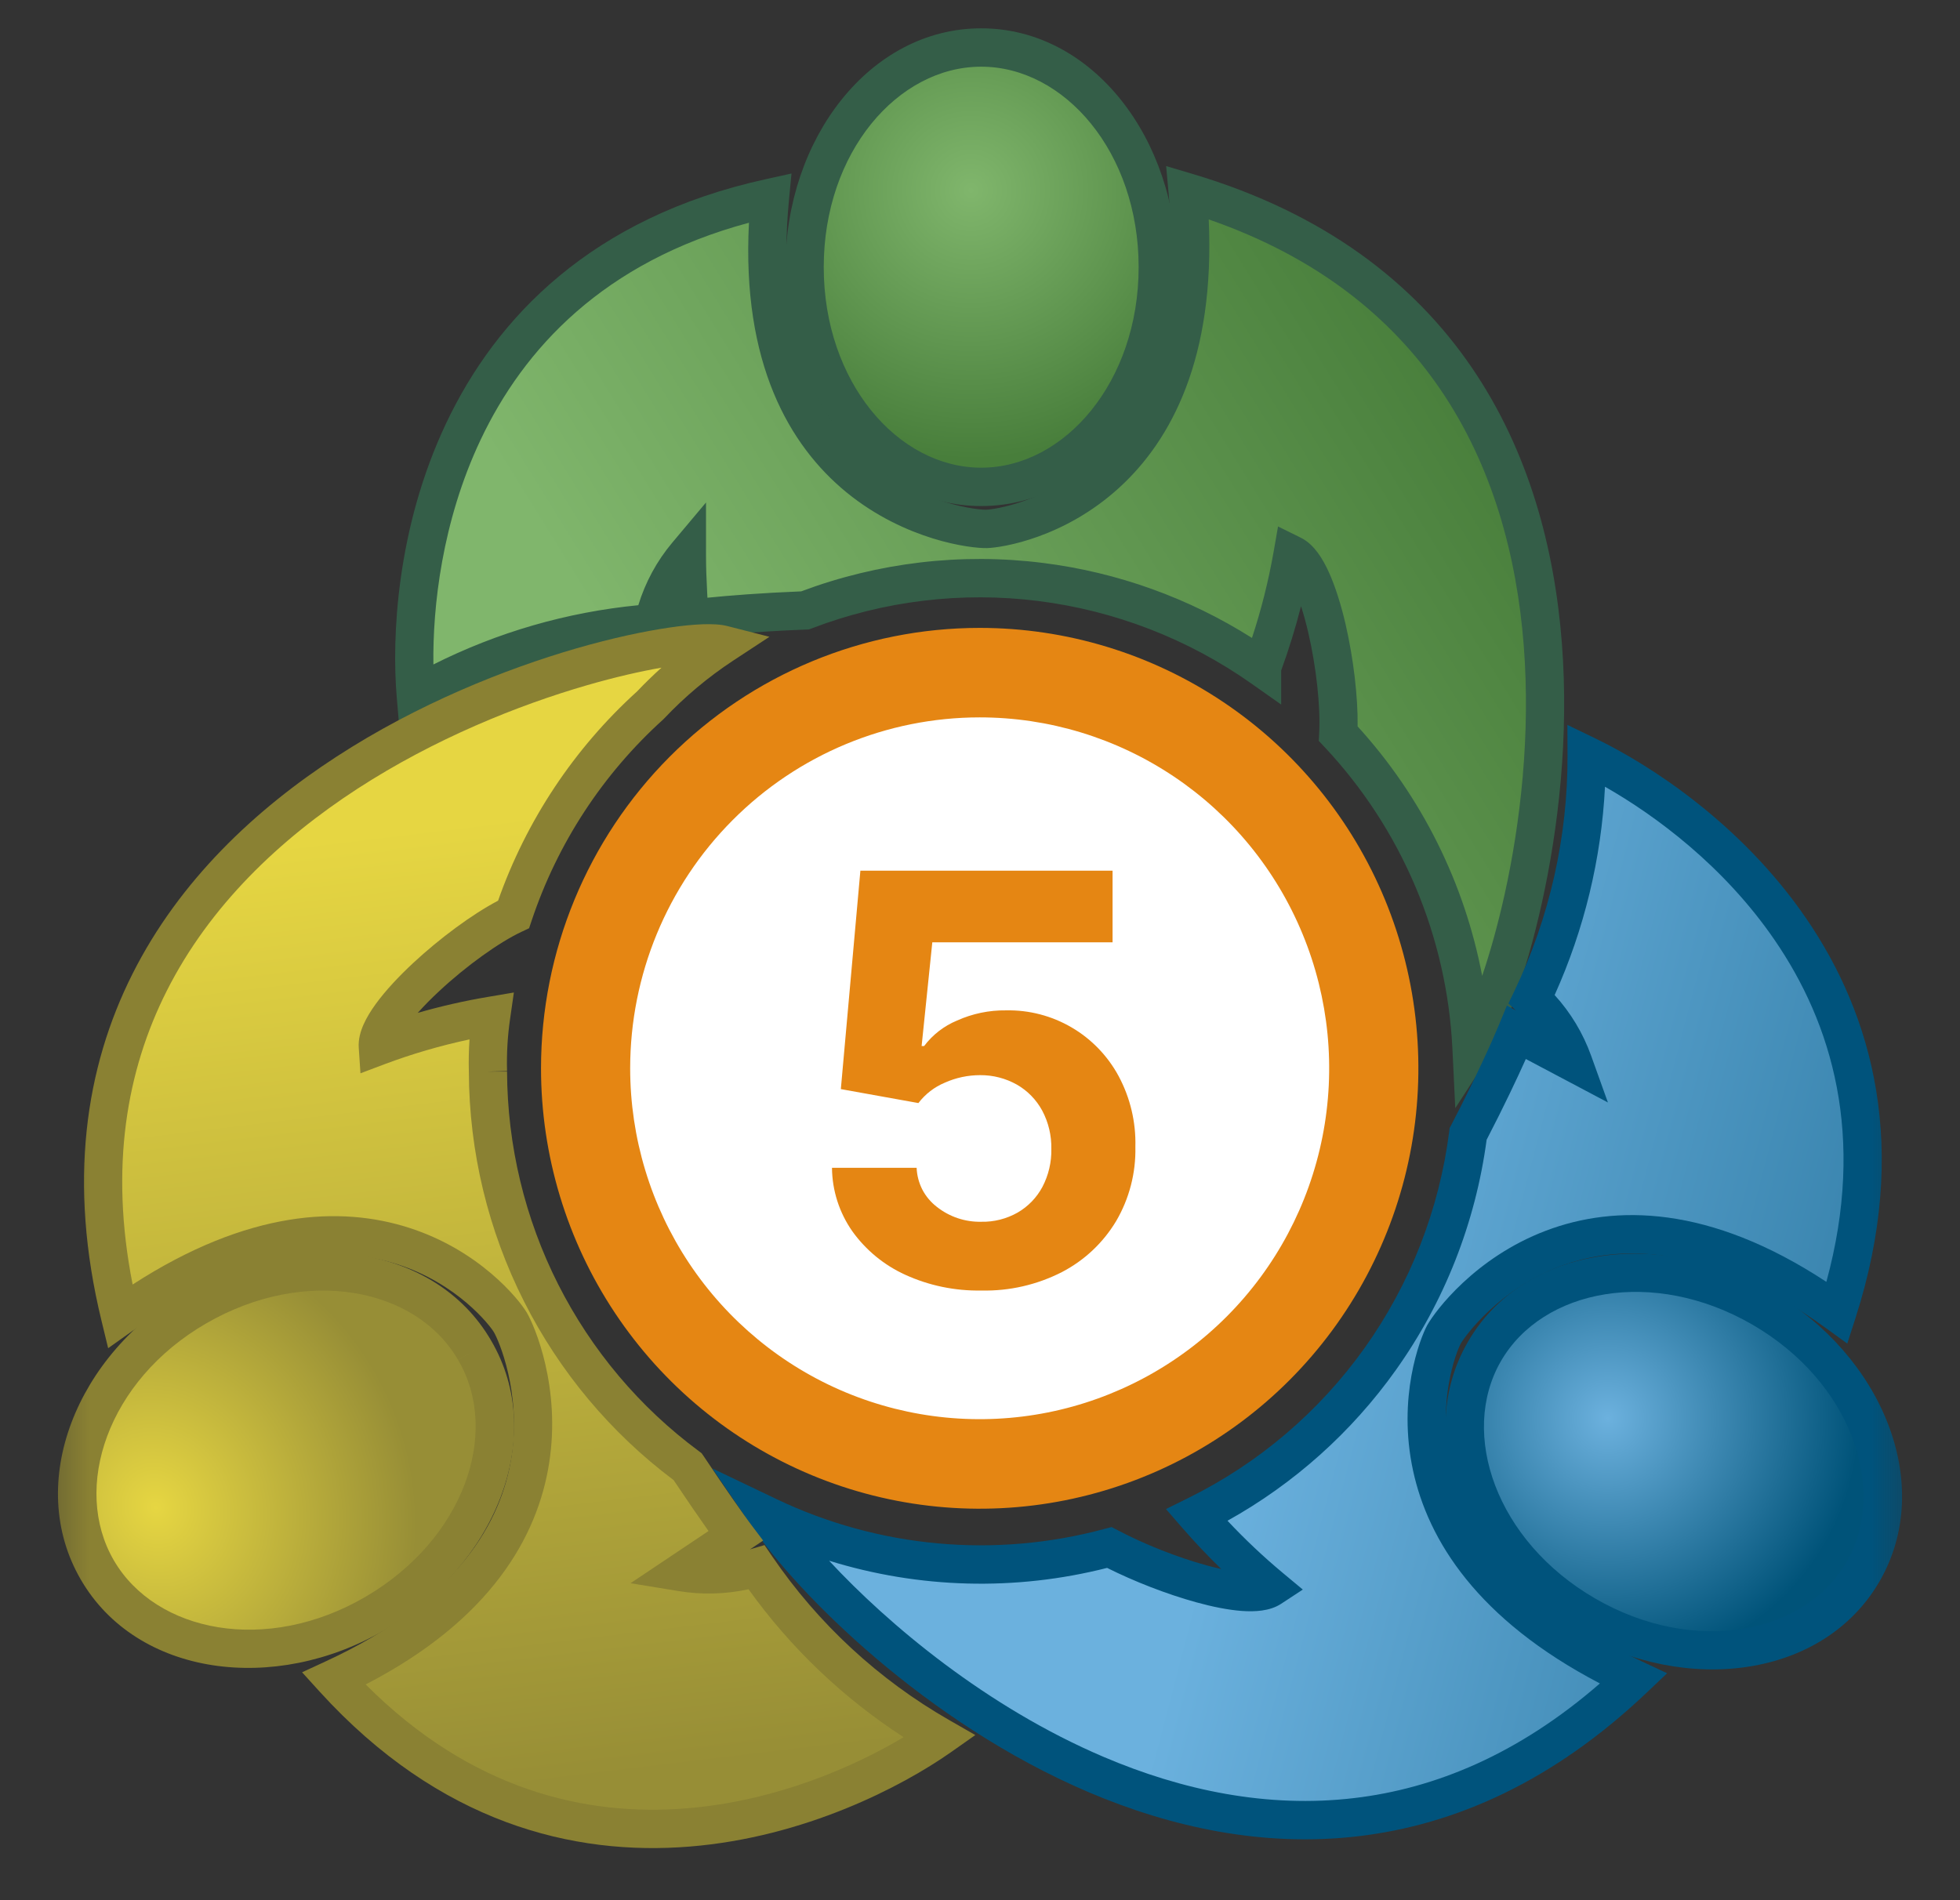 <svg width="33" height="32" viewBox="0 0 33 32" fill="none" xmlns="http://www.w3.org/2000/svg">
<rect x="0" y="0" width="33" height="32" fill="#333333" stroke="none"/>
<mask id="mask0_40891_98792" style="mask-type:alpha" maskUnits="userSpaceOnUse" x="0" y="0" width="33" height="32">
<rect x="0.5" width="32" height="32" fill="#D9D9D9"/>
</mask>
<g mask="url(#mask0_40891_98792)">
</g>
<mask id="mask1_40891_98792" style="mask-type:alpha" maskUnits="userSpaceOnUse" x="0" y="0" width="33" height="32">
<rect x="0.5" width="32" height="32" fill="#D9D9D9"/>
</mask>
<g mask="url(#mask1_40891_98792)">
<path d="M16.495 10.574C17.956 10.574 19.384 11.009 20.598 11.824C21.813 12.639 22.76 13.797 23.319 15.152C23.878 16.508 24.024 17.999 23.739 19.438C23.454 20.876 22.75 22.198 21.718 23.235C20.685 24.273 19.369 24.979 17.936 25.265C16.503 25.551 15.018 25.404 13.669 24.843C12.319 24.282 11.166 23.331 10.354 22.111C9.543 20.892 9.109 19.458 9.109 17.991C9.109 16.024 9.888 14.137 11.273 12.746C12.658 11.355 14.536 10.574 16.495 10.574" fill="#E58613"/>
<path d="M16.495 12.081C17.659 12.081 18.796 12.428 19.764 13.077C20.732 13.726 21.486 14.649 21.931 15.729C22.377 16.809 22.493 17.997 22.266 19.143C22.039 20.29 21.479 21.343 20.656 22.169C19.833 22.995 18.784 23.558 17.643 23.786C16.501 24.014 15.318 23.897 14.243 23.45C13.168 23.003 12.249 22.245 11.602 21.273C10.956 20.302 10.61 19.159 10.61 17.991C10.61 16.423 11.23 14.92 12.334 13.812C13.437 12.704 14.934 12.081 16.495 12.081" fill="white"/>
<path d="M16.522 21.733C16.081 21.741 15.643 21.651 15.242 21.468C14.886 21.306 14.579 21.054 14.351 20.736C14.131 20.422 14.011 20.049 14.008 19.666H15.433C15.438 19.794 15.471 19.919 15.529 20.033C15.588 20.146 15.671 20.245 15.772 20.323C15.985 20.492 16.25 20.581 16.521 20.575C16.735 20.58 16.947 20.526 17.134 20.42C17.31 20.318 17.455 20.168 17.551 19.988C17.654 19.791 17.706 19.571 17.701 19.349C17.706 19.124 17.653 18.901 17.547 18.702C17.448 18.52 17.301 18.369 17.122 18.266C16.932 18.159 16.718 18.104 16.501 18.106C16.297 18.106 16.095 18.149 15.909 18.232C15.733 18.305 15.579 18.424 15.463 18.576L14.157 18.341L14.486 14.663H18.732V15.869H15.697L15.517 17.616H15.559C15.702 17.426 15.893 17.278 16.112 17.187C16.372 17.07 16.654 17.011 16.939 17.015C17.326 17.007 17.707 17.106 18.042 17.302C18.376 17.497 18.651 17.782 18.835 18.124C19.03 18.489 19.127 18.898 19.116 19.312C19.126 19.752 19.014 20.185 18.792 20.564C18.573 20.929 18.257 21.226 17.88 21.422C17.46 21.637 16.993 21.744 16.522 21.733V21.733Z" fill="#E58613"/>
<path d="M16.52 0.8C18.161 0.8 19.492 2.456 19.492 4.499C19.492 6.543 18.162 8.199 16.52 8.199C14.878 8.199 13.547 6.543 13.547 4.499C13.547 2.456 14.878 0.8 16.52 0.8Z" fill="url(#paint0_radial_40891_98792)"/>
<path fill-rule="evenodd" clip-rule="evenodd" d="M16.52 1.123C15.116 1.123 13.869 2.566 13.869 4.499C13.869 6.433 15.117 7.876 16.52 7.876C17.923 7.876 19.171 6.432 19.171 4.499C19.171 2.566 17.923 1.123 16.52 1.123ZM13.225 4.499C13.225 2.345 14.639 0.477 16.52 0.477C18.4 0.477 19.814 2.346 19.814 4.499C19.814 6.653 18.401 8.522 16.52 8.522C14.639 8.522 13.225 6.653 13.225 4.499Z" fill="#345E48"/>
<path d="M21.249 11.233C21.477 10.621 21.648 9.989 21.76 9.346C22.229 9.578 22.581 11.403 22.532 12.356C23.885 13.795 24.68 15.672 24.776 17.648C25.746 16.153 28.598 5.806 19.997 3.242C20.459 8.32 17.012 8.894 16.611 8.907C16.21 8.92 12.472 8.437 12.963 3.333C7.31 4.572 6.836 9.798 7 11.715C8.227 11.015 9.593 10.598 11 10.494C11.093 10.071 11.287 9.677 11.565 9.346C11.565 9.797 11.595 10.054 11.602 10.426C11.875 10.39 12.605 10.316 13.553 10.28C14.817 9.797 16.179 9.632 17.52 9.8C18.862 9.969 20.142 10.464 21.249 11.244V11.233Z" fill="url(#paint1_linear_40891_98792)"/>
<path fill-rule="evenodd" clip-rule="evenodd" d="M19.634 2.797L20.089 2.932C22.305 3.593 23.803 4.763 24.774 6.181C25.742 7.595 26.173 9.235 26.296 10.821C26.42 12.407 26.236 13.953 25.962 15.197C25.69 16.429 25.32 17.402 25.045 17.825L24.502 18.662L24.454 17.664C24.363 15.765 23.598 13.961 22.299 12.578L22.204 12.477L22.211 12.339C22.234 11.901 22.163 11.238 22.027 10.654C21.99 10.494 21.949 10.344 21.905 10.209C21.812 10.575 21.7 10.936 21.571 11.291V11.865L21.064 11.508C20 10.759 18.77 10.283 17.481 10.121C16.191 9.959 14.882 10.117 13.668 10.582L13.618 10.6L13.566 10.602C12.626 10.639 11.906 10.711 11.644 10.746L11.286 10.794L11.285 10.699L11.263 10.799L11.024 10.816C9.664 10.916 8.344 11.319 7.159 11.996L6.723 12.245L6.68 11.743C6.594 10.745 6.674 8.898 7.51 7.131C8.353 5.348 9.962 3.66 12.895 3.017L13.326 2.922L13.284 3.364C13.047 5.825 13.828 7.109 14.656 7.788C15.079 8.135 15.529 8.337 15.898 8.45C16.273 8.566 16.545 8.586 16.601 8.584C16.744 8.58 17.626 8.452 18.411 7.735C19.178 7.035 19.9 5.728 19.677 3.271L19.634 2.797ZM21.079 10.743C21.236 10.268 21.357 9.783 21.444 9.29L21.518 8.866L21.903 9.056C22.026 9.117 22.119 9.216 22.189 9.311C22.261 9.409 22.324 9.525 22.379 9.648C22.488 9.892 22.581 10.194 22.654 10.507C22.786 11.078 22.865 11.732 22.858 12.233C23.936 13.417 24.659 14.873 24.955 16.434C25.085 16.05 25.217 15.585 25.334 15.057C25.598 13.86 25.772 12.379 25.655 10.871C25.538 9.363 25.13 7.842 24.244 6.547C23.425 5.352 22.187 4.332 20.351 3.695C20.458 6.022 19.727 7.407 18.844 8.213C17.921 9.056 16.88 9.222 16.621 9.23C16.477 9.234 16.132 9.199 15.708 9.068C15.279 8.935 14.75 8.699 14.249 8.289C13.29 7.502 12.487 6.118 12.61 3.751C10.159 4.409 8.816 5.875 8.091 7.408C7.441 8.783 7.284 10.22 7.297 11.19C8.376 10.647 9.545 10.309 10.747 10.192C10.865 9.806 11.059 9.447 11.32 9.137L11.887 8.462V9.346C11.887 9.564 11.894 9.735 11.903 9.899C11.904 9.924 11.905 9.948 11.906 9.972C11.908 10.003 11.909 10.034 11.911 10.066C12.277 10.029 12.829 9.985 13.489 9.959C14.787 9.472 16.184 9.307 17.56 9.48C18.813 9.637 20.014 10.069 21.079 10.743Z" fill="#345E48"/>
<path d="M24.99 22.763C25.811 21.335 27.905 21.007 29.667 22.028C31.428 23.049 32.191 25.036 31.37 26.463C30.549 27.891 28.455 28.22 26.694 27.198C24.932 26.176 24.17 24.19 24.99 22.763Z" fill="url(#paint2_radial_40891_98792)"/>
<path fill-rule="evenodd" clip-rule="evenodd" d="M29.506 22.308C27.839 21.342 25.971 21.704 25.269 22.925L25.269 22.925C24.568 24.144 25.188 25.952 26.855 26.918C28.521 27.885 30.39 27.522 31.092 26.302C31.793 25.082 31.172 23.274 29.506 22.308ZM24.712 22.602C25.652 20.966 27.971 20.672 29.828 21.748C31.684 22.824 32.589 24.99 31.649 26.625C30.708 28.26 28.39 28.554 26.533 27.478C24.676 26.401 23.772 24.236 24.712 22.602" fill="#00537C"/>
<path d="M24.312 22.471C24.519 22.105 26.787 19.108 30.932 22.105C32.719 16.562 28.453 13.559 26.713 12.722C26.718 14.142 26.402 15.544 25.789 16.824C26.103 17.119 26.343 17.485 26.489 17.892L25.533 17.386C25.43 17.636 25.144 18.277 24.719 19.095C24.545 20.462 24.037 21.764 23.239 22.885C22.442 24.006 21.38 24.91 20.148 25.517C20.531 25.957 20.947 26.365 21.395 26.738C21.005 26.994 19.571 26.53 18.677 26.061C16.761 26.577 14.725 26.391 12.933 25.535C14.38 27.66 21.364 34.1 27.504 28.27C22.89 26.116 24.119 22.825 24.312 22.471Z" fill="url(#paint3_linear_40891_98792)"/>
<path fill-rule="evenodd" clip-rule="evenodd" d="M26.39 12.208L26.852 12.431C27.755 12.865 29.308 13.857 30.41 15.466C31.523 17.089 32.165 19.329 31.238 22.204L31.102 22.626L30.744 22.367C28.745 20.921 27.253 20.952 26.259 21.329C25.239 21.715 24.673 22.489 24.593 22.629C24.524 22.758 24.195 23.586 24.42 24.627C24.64 25.647 25.407 26.935 27.64 27.977L28.069 28.178L27.725 28.505C26.143 30.007 24.493 30.73 22.878 30.922C21.268 31.113 19.718 30.772 18.333 30.183C15.575 29.009 13.421 26.825 12.667 25.718L11.994 24.729L13.071 25.244C14.794 26.067 16.752 26.245 18.594 25.748L18.715 25.716L18.827 25.774C19.253 25.999 19.814 26.224 20.31 26.36C20.398 26.384 20.482 26.405 20.562 26.423C20.334 26.201 20.115 25.97 19.906 25.73L19.631 25.413L20.007 25.227C21.19 24.644 22.211 23.774 22.978 22.697C23.744 21.62 24.233 20.368 24.4 19.055L24.407 18.997L24.434 18.946C24.855 18.135 25.137 17.503 25.236 17.262L25.371 16.935L25.522 17.015L25.397 16.898L25.5 16.684C26.091 15.448 26.396 14.094 26.392 12.723L26.39 12.208ZM27.023 13.249C26.961 14.46 26.674 15.65 26.175 16.757C26.446 17.054 26.655 17.403 26.791 17.783L27.072 18.566L25.69 17.834C25.545 18.157 25.321 18.633 25.03 19.194C24.843 20.592 24.319 21.924 23.501 23.073C22.755 24.121 21.786 24.987 20.667 25.61C20.96 25.922 21.271 26.216 21.6 26.49L21.935 26.769L21.571 27.008C21.378 27.135 21.121 27.144 20.908 27.129C20.677 27.112 20.411 27.058 20.14 26.983C19.641 26.846 19.089 26.629 18.64 26.404C17.091 26.798 15.472 26.752 13.959 26.283C14.954 27.355 16.609 28.747 18.584 29.588C19.894 30.146 21.331 30.455 22.803 30.28C24.156 30.12 25.559 29.548 26.937 28.35C24.873 27.272 24.044 25.937 23.791 24.764C23.526 23.537 23.904 22.547 24.031 22.315L24.033 22.312C24.163 22.08 24.834 21.177 26.032 20.724C27.188 20.287 28.776 20.289 30.75 21.587C31.422 19.124 30.836 17.227 29.88 15.832C29.026 14.584 27.868 13.73 27.023 13.249Z" fill="#00537C"/>
<path d="M7.991 22.739C7.164 21.311 5.073 20.986 3.31 22.007C1.547 23.028 0.812 25.017 1.638 26.439C2.465 27.861 4.556 28.197 6.313 27.171C8.07 26.146 8.83 24.168 7.991 22.739" fill="url(#paint4_radial_40891_98792)"/>
<path fill-rule="evenodd" clip-rule="evenodd" d="M3.15 21.727C5.007 20.652 7.322 20.942 8.269 22.576C9.229 24.213 8.325 26.37 6.475 27.451C4.621 28.533 2.306 28.229 1.361 26.602C0.415 24.975 1.288 22.805 3.15 21.727ZM7.991 22.739L7.714 22.904C8.43 24.123 7.815 25.921 6.152 26.892C4.492 27.861 2.624 27.494 1.916 26.276C1.209 25.059 1.807 23.25 3.471 22.287C5.139 21.321 7.006 21.68 7.713 22.902L7.991 22.739Z" fill="#8A8133"/>
<path d="M8.216 18.046C8.207 17.732 8.225 17.417 8.27 17.106C7.619 17.216 6.98 17.388 6.361 17.62C6.325 17.076 7.814 15.789 8.647 15.398C9.1 14.044 9.894 12.831 10.951 11.876C11.316 11.49 11.723 11.148 12.167 10.856C11.031 10.567 -0.179 13.125 2.022 22.166C6.161 19.217 8.386 21.922 8.593 22.269C8.8 22.617 10.27 26.122 5.62 28.27C9.504 32.543 14.246 30.352 15.82 29.247C14.592 28.543 13.538 27.568 12.739 26.396C12.329 26.518 11.896 26.545 11.474 26.476L12.386 25.865C12.252 25.688 11.948 25.255 11.578 24.699C10.539 23.931 9.694 22.929 9.111 21.773C8.527 20.618 8.22 19.342 8.216 18.046" fill="url(#paint5_linear_40891_98792)"/>
<path fill-rule="evenodd" clip-rule="evenodd" d="M11.83 10.513C11.982 10.508 12.129 10.513 12.246 10.543L12.955 10.724L12.343 11.126C11.921 11.404 11.532 11.73 11.184 12.098L11.175 12.107L11.166 12.116C10.15 13.034 9.387 14.2 8.952 15.501L8.908 15.632L8.783 15.691C8.407 15.867 7.854 16.263 7.397 16.689C7.262 16.814 7.139 16.939 7.034 17.057C7.423 16.945 7.818 16.855 8.217 16.788L8.652 16.714L8.589 17.153C8.546 17.445 8.529 17.741 8.537 18.037L8.215 18.046L8.537 18.045C8.542 19.29 8.836 20.517 9.397 21.627C9.958 22.737 10.77 23.701 11.768 24.439L11.813 24.473L11.845 24.519C12.215 25.074 12.515 25.501 12.642 25.67L12.849 25.944L12.626 26.093C12.633 26.09 12.64 26.088 12.647 26.086L12.872 26.02L13.004 26.214C13.776 27.345 14.793 28.286 15.98 28.966L16.421 29.219L16.005 29.512C15.185 30.087 13.552 30.94 11.612 31.097C9.655 31.256 7.398 30.705 5.382 28.488L5.086 28.162L5.486 27.977C7.728 26.941 8.442 25.61 8.61 24.544C8.783 23.446 8.39 22.559 8.316 22.435C8.246 22.316 7.696 21.612 6.684 21.289C5.698 20.974 4.21 21.003 2.208 22.429L1.821 22.704L1.709 22.242C1.142 19.912 1.436 17.977 2.232 16.398C3.024 14.825 4.302 13.628 5.668 12.741C7.035 11.853 8.505 11.267 9.704 10.919C10.304 10.746 10.841 10.631 11.268 10.569C11.482 10.537 11.671 10.519 11.83 10.513ZM7.894 18.051C7.889 17.869 7.893 17.686 7.905 17.504C7.418 17.608 6.94 17.747 6.474 17.922L6.069 18.075L6.04 17.642C6.031 17.5 6.071 17.366 6.121 17.253C6.172 17.138 6.244 17.021 6.326 16.908C6.49 16.682 6.715 16.442 6.96 16.214C7.403 15.803 7.947 15.398 8.386 15.168C8.862 13.816 9.666 12.605 10.726 11.644C10.858 11.505 10.995 11.372 11.137 11.244C10.781 11.306 10.355 11.403 9.882 11.54C8.729 11.874 7.32 12.438 6.018 13.283C4.715 14.13 3.532 15.249 2.806 16.69C2.134 18.023 1.843 19.651 2.233 21.632C4.183 20.37 5.743 20.311 6.879 20.674C8.067 21.052 8.733 21.875 8.869 22.104C9.002 22.328 9.447 23.367 9.245 24.645C9.05 25.879 8.262 27.279 6.157 28.367C7.944 30.159 9.877 30.59 11.56 30.453C13.067 30.331 14.383 29.751 15.214 29.255C14.197 28.596 13.311 27.752 12.603 26.764C12.215 26.848 11.815 26.859 11.422 26.794L10.616 26.662L11.929 25.783C11.776 25.567 11.572 25.27 11.341 24.925C10.283 24.131 9.422 23.103 8.824 21.919C8.218 20.72 7.899 19.396 7.894 18.051Z" fill="#8A8133"/>
</g>
<defs>
<radialGradient id="paint0_radial_40891_98792" cx="0" cy="0" r="1" gradientUnits="userSpaceOnUse" gradientTransform="translate(16.348 3.207) rotate(90) scale(4.523 4.504)">
<stop stop-color="#80B66C"/>
<stop offset="1" stop-color="#487E3B"/>
</radialGradient>
<linearGradient id="paint1_linear_40891_98792" x1="24.498" y1="6.006" x2="12.03" y2="13.712" gradientUnits="userSpaceOnUse">
<stop stop-color="#487E3B"/>
<stop offset="1" stop-color="#80B66C"/>
</linearGradient>
<radialGradient id="paint2_radial_40891_98792" cx="0" cy="0" r="1" gradientUnits="userSpaceOnUse" gradientTransform="translate(27.071 23.881) rotate(30.571) scale(4.234 4.243)">
<stop stop-color="#6CB1DE"/>
<stop offset="1" stop-color="#005379"/>
</radialGradient>
<linearGradient id="paint3_linear_40891_98792" x1="22.354" y1="18.067" x2="31.366" y2="20.417" gradientUnits="userSpaceOnUse">
<stop stop-color="#6BB1DE"/>
<stop offset="1" stop-color="#3A85AF"/>
</linearGradient>
<radialGradient id="paint4_radial_40891_98792" cx="0" cy="0" r="1" gradientUnits="userSpaceOnUse" gradientTransform="translate(2.623 25.389) rotate(-20.303) scale(4.345 4.746)">
<stop stop-color="#E6D642"/>
<stop offset="1" stop-color="#978E36"/>
</radialGradient>
<linearGradient id="paint5_linear_40891_98792" x1="6.699" y1="13.975" x2="8.645" y2="30.125" gradientUnits="userSpaceOnUse">
<stop stop-color="#E6D642"/>
<stop offset="1" stop-color="#978E36"/>
</linearGradient>
</defs>
</svg>
